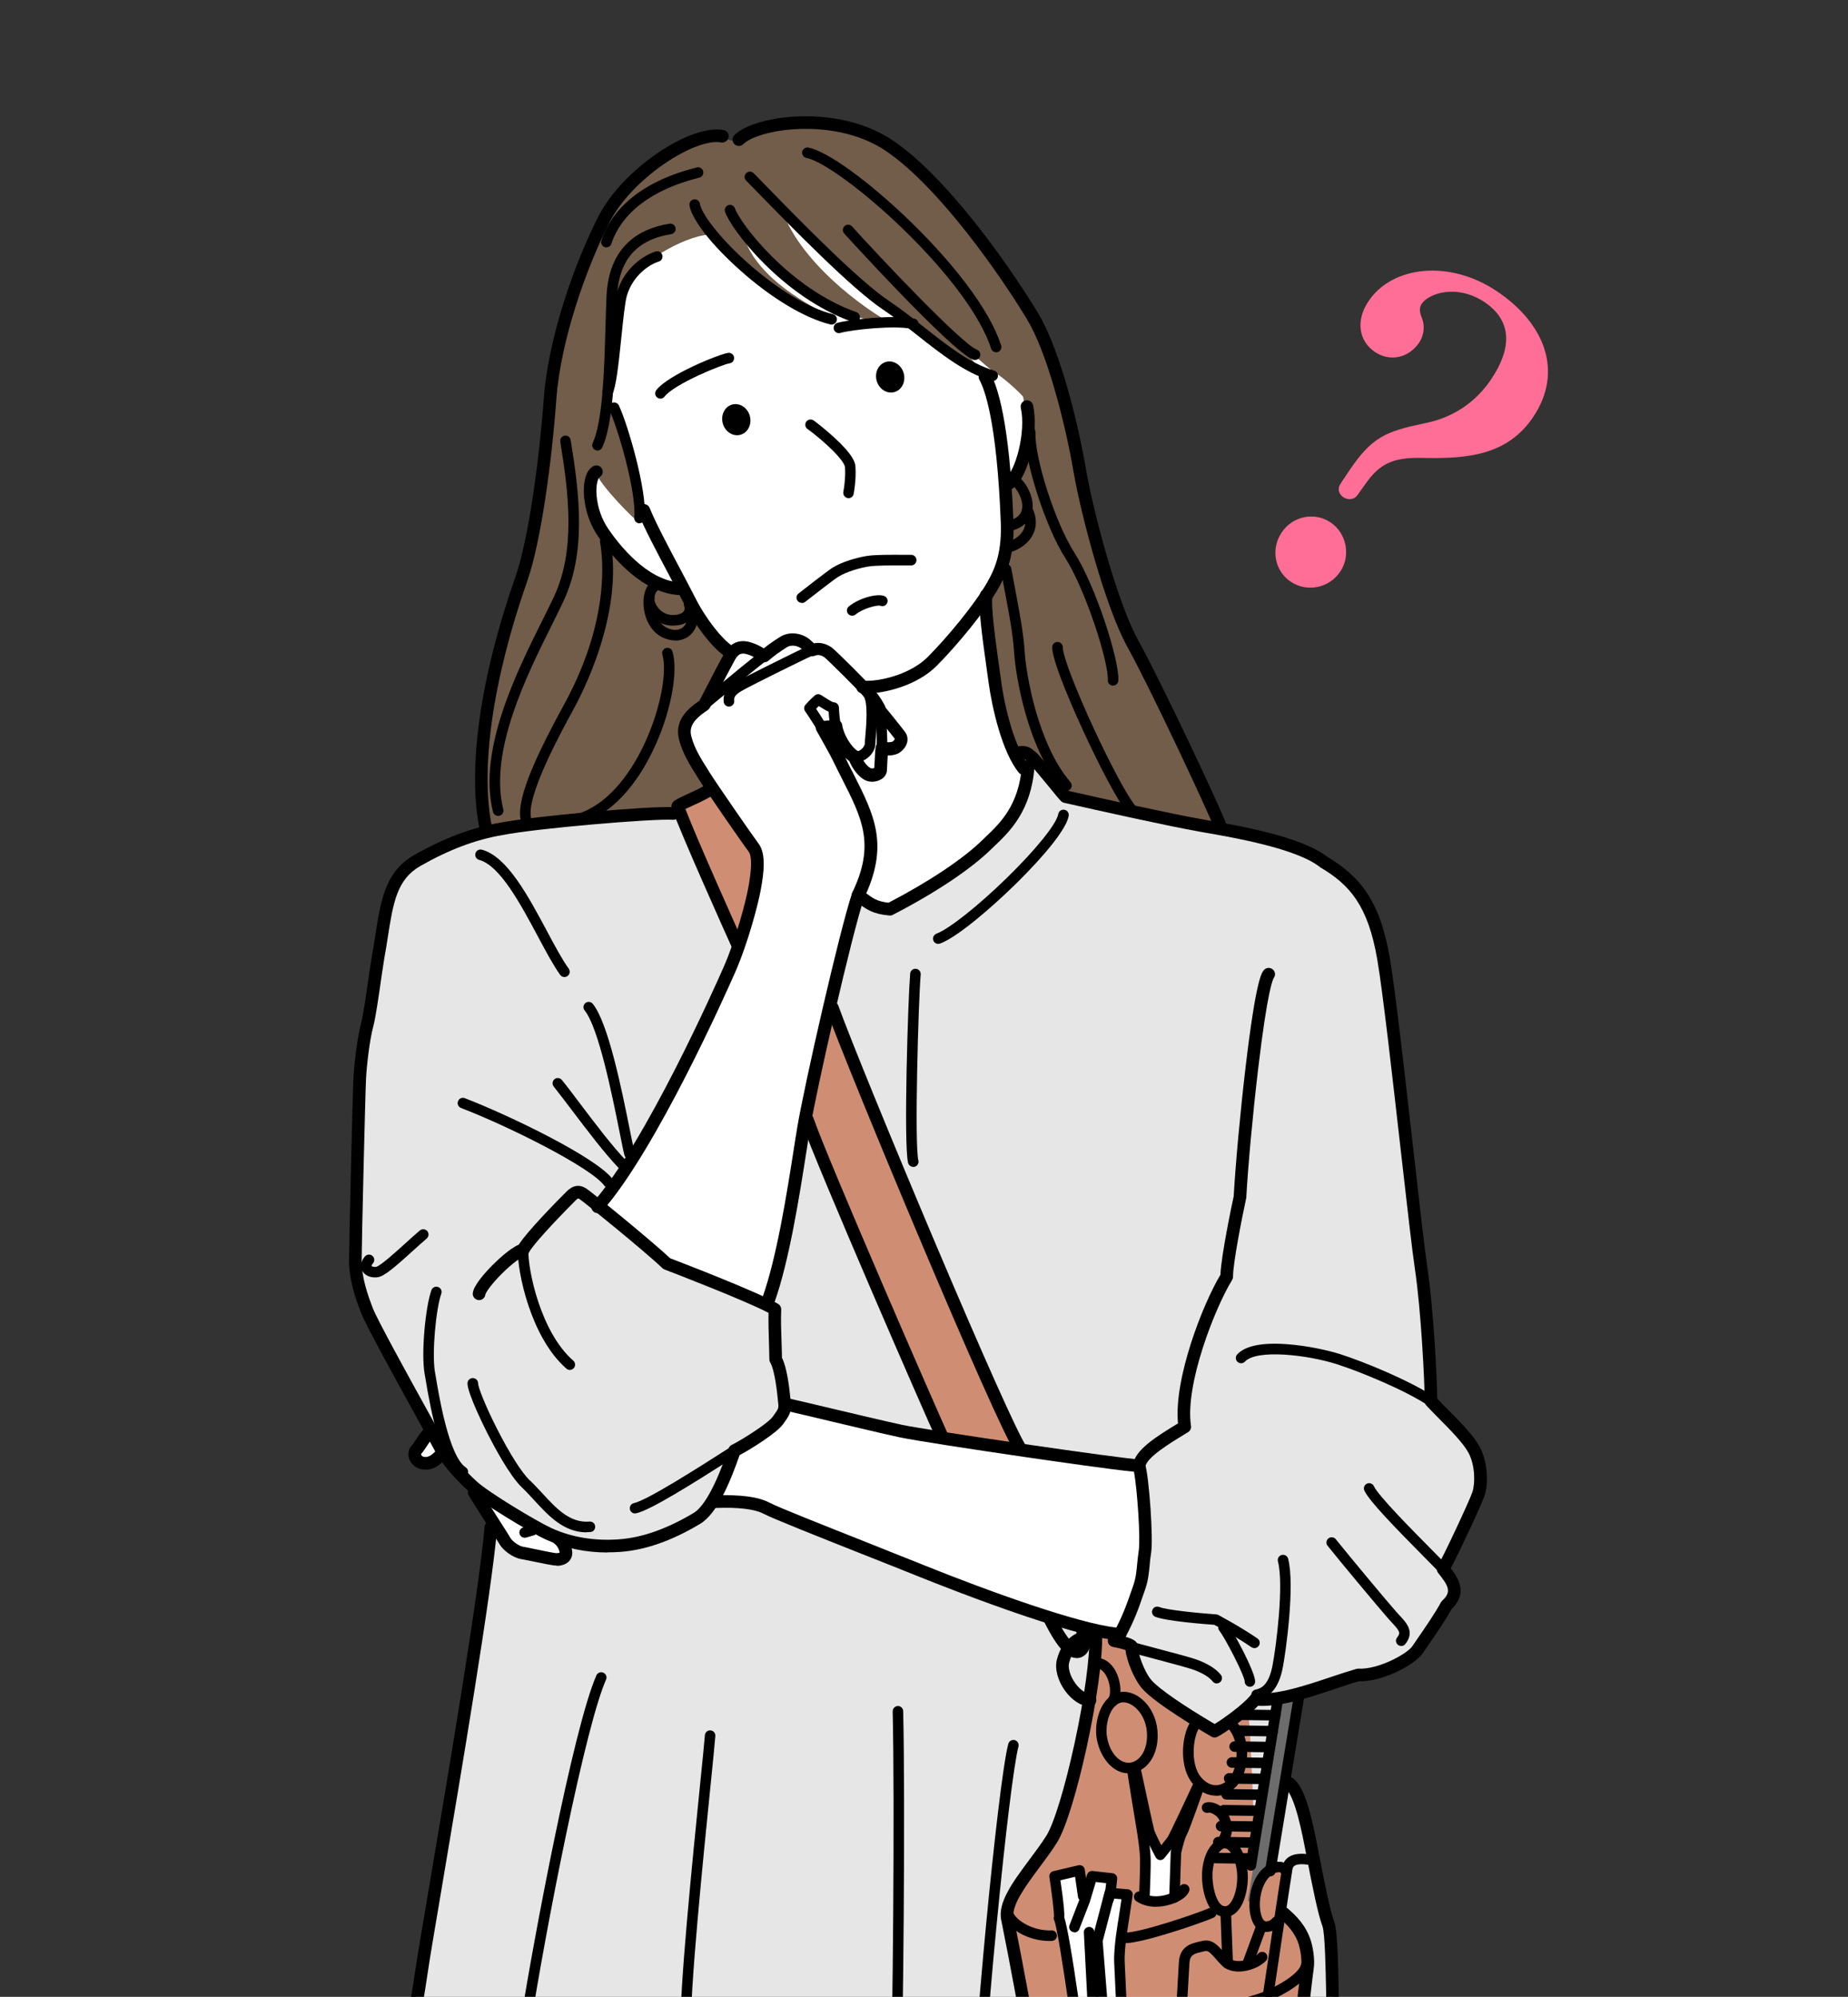 <svg viewBox="0 0 223 241" xmlns="http://www.w3.org/2000/svg" xmlns:xlink="http://www.w3.org/1999/xlink"><rect x="0" y="0" width="223" height="241" fill="#333333" stroke="none"/><clipPath id="a"><path d="m0 0h223v241h-223z"/></clipPath><g clip-path="url(#a)"><path d="m83.38 98.19c-5.68-.18-18.65 1.24-21.49 1.6s-9.41 2.31-11.37 3.73c-1.95 1.42-3.2 3.02-3.73 5.86s-1.24 7.64-1.95 11.19-1.42 8.17-1.42 9.95-.53 19.54-.71 21.49 2.13 7.64 3.2 9.59 6.28 12.14 7.58 13.8 3.52 4.14 3.52 4.14l2.75 1.95s-.71 4.44-1.42 9.77-8.17 49.74-8.7 53.47-1.24 9.77-1.6 11.55-.71 2.13 0 4.26 1.42 4.97 1.78 5.68 1.78 2.66 3.2 3.55 2.13.89 4.62 2.31 4.44 1.78 7.28 2.49 7.64 1.42 9.24 1.6 7.28 1.78 9.24 2.49l43.87.36s14.57-6.57 15.28-6.75 15.72-4.62 15.72-4.62 2.31-1.42 3.77-2.62c1.47-1.2 3.73-4.8 4.13-7.59 0 0-4.53-11.72-5.2-12.92-.4-8.39-.4-11.59-.8-12.52s-1.87-7.59-1.87-9.33-1.2-6.13-3.2-7.86l1.73-10.52 6.79-2.13c2.53-.27 5.73-1.07 7.06-2.66 1.33-1.6 4-6.26 4-6.26s1.87-.93-.13-3.73l3.6-8.13s2.53-3.73-.27-6.66-5.2-5.86-5.2-5.86c0-4-.53-8.53-.93-12.66s-3.6-32.37-4.26-37.3c-.67-4.93-2.13-9.59-3.6-11.46s-5.99-5.2-11.59-6.39c-5.6-1.2-23.85-5.2-23.85-5.2s-3.06-3.2-3.46-3.46c-.4-.27 0-2.4-2.93-1.87s-30.11 4.26-30.37 4.66-8.3 3.02-8.3 3.02z" fill="#e6e6e6"/><path d="m155.68 256.36s2.58-19.01 2.58-19.98-2.49-4.62-3.73-6.04l.8-4s-1.6-1.15-1.87-1.24-2.04-1.33-2.04-1.33-.44-15.99-.89-17.67c-1.69 1.87-4 3.11-4 3.11s-7.11-4.8-7.9-5.86c-.8-1.07-1.51-2.66-1.51-3.02s-.89-1.87-.89-1.87l-1.69-.44.18-.71-2.4-.53c-.71 6.57-2.22 15.01-2.84 17.5s-1.6 5.42-1.95 6.31c-.36.89-1.33 2.66-1.78 3.29-.44.62-2.4 2.75-3.2 4.09-.8 1.33-1.6 2.84-1.07 4.17s3.64 17.94 4.09 20.34c.44 2.4 3.64 24.42 3.91 26.47h24.51c.71-8.79.8-10.21.8-10.21 1.78-.44 2.84-.36 3.46-1.07l.36-9.95c-.18-.8-2.66-1.42-2.93-1.33z" fill="#cf8e74"/><path d="m87.11 94.99-5.33 2.13s10.66 25.22 12.08 29.49c1.42 4.26 18.47 43.87 20.07 47.43l9.41 1.24s-7.82-17.05-11.9-26.82c-4.09-9.77-21.85-52.04-21.85-52.04l-2.49-1.42z" fill="#cf8e74"/><path d="m98.61 104.09c2 2.4 6.66 5.2 8.66 5.86 6.53-3.86 11.46-7.19 13.32-9.59 1.87-2.4 3.33-4.66 3.33-7.06-1.6-2.8-2.4-4.4-2.93-6.66s-2.26-9.33-2.13-14.12c2-2.53 2.4-5.2 2.8-7.59.4-2.4-.21-6.29-.21-6.29 1.41-1.44 3-3.97 2.74-9.56-.27-5.6-10.39-17.98-13.85-20.65-3.46-2.66-15.32-9.46-20.78-8.13s-14.25 5.46-15.99 10.79c-1.73 5.33-6.13 22.11-5.33 26.51s2.53 10.92 4.53 13.19c2 2.26 10.12 13.99 13.06 16.52 2.93 2.53 12.12 15.85 12.79 16.79z" fill="#fff"/><path d="m118.86 72.52c.27 2.13 1.6 14.65 3.2 17.98.93-.13 2.13.27 2.8 1.33.67 1.07 3.33 4.4 3.33 4.4 8.66 2 16.92 3.33 19.05 3.73-5.06-11.99-8.39-17.85-9.99-21.18s-3.86-7.99-5.46-15.45-2.93-16.52-4.53-19.58-3.06-7.19-6.79-11.86c-3.73-4.66-9.33-12.12-11.86-13.59s-6.79-4-9.46-3.6c-2.66.4-7.99.13-10.39 2.4-1.47-.53-5.33-.93-8.39 1.47s-6.26 5.2-8.26 9.46-4.8 11.99-5.33 17.45-1.47 14.39-2 17.45-2.13 7.99-3.2 11.06c-1.07 3.06-5.06 18.92-3.06 26.38 10.12-1.73 20.38-2.4 23.58-2.4 0 0-.24-.68.22-.9 1.48-.71 3.37-1.63 3.37-1.63s-2.1-3.96-2.8-5.6c-.58-1.36-.22-2.78.43-3.43s1.54-1.54 1.54-1.54l3.37-5.98s-3.26-2.78-5.98-8.23c-3.02.06-7.16-2.61-8.82-5.15-1.66-2.55-2.96-6.45-1.54-8.47.59 1.6 4.86 5.92 5.15 5.92.24-3.85-1.78-11.96-3.55-15.04.41-4.91.59-12.14 2.13-14.09s6.69-5.27 9.89-5.51c1.54 1.84 9.35 8.94 14.39 9.71-1.6-.89-8.47-4.2-10.12-9.41 1.84 1.78 6.28 6.28 13.5 9.53 1.15.52 3.32.71 3.91.65-1.24-.59-9.71-5.92-12.61-12.85 3.14 3.37 13.44 11.96 14.8 13.03s7.22 5.62 9.24 6.1c-.83-1.07-1.89-2.43-2.72-3.26s-2.55-2.61-2.55-2.61c1.3.95 5.92 5.33 6.69 5.74s3.14 2.49 3.43 2.96c.3 1.84.59 4.56.3 5.86-.3 1.3-1.3 3.61-2.31 4.86.06 3.79.18 6.45-.24 8.17-.41 1.72-1.45 4.26-2.35 5.71z" fill="#725c4a"/><g fill="#fff"><path d="m72.01 145.44c2.31 2.13 7.02 5.82 8.22 6.88 2.8 1.07 10.52 4.66 12.26 5.33 2.66-9.19 4.93-26.11 5.73-28.64s4.8-18.65 5.46-20.78c1.73-3.73 2-7.86.67-10.52s-5.06-9.81-5.06-9.81l1.42-.18c.09.98 1.51 3.46 2.13 3.46.62 1.15 1.15 1.78 2.04 2.22s1.24.09 1.33-.71.09-2.22.09-2.22c1.51 0 3.2-.71 2.49-1.51s-2.58-3.37-2.58-3.37c-.18-.53-.53-1.33-1.42-1.87 0 0-4.26-4.26-4.62-4.8-.36-.53-1.24-.98-2.22-.44-2.13-1.24-2.31-1.42-3.82-.71s-2.04 1.51-2.04 1.51-.8-.62-1.33-.8-1.95-.89-2.84.71-2.49 5.51-2.49 5.51-.44.36-1.42 1.15c-.98.8-2.04 1.87-1.11 4s6.53 10.39 7.42 11.63 1.15 1.69 1.07 2.66c-.09.98-2.13 9.41-2.75 11.01s-8.08 19.09-16.61 30.29z"/><path d="m137.65 176.83s-20.92-2.8-26.11-3.6c-5.2-.8-16.92-4.13-16.92-4.13.13 1.6-.4 2.4-1.33 2.93s-4.8 3.2-4.8 3.2-1.47 5.06-2.26 5.99c1.87-.13 4.26-.13 6.93 1.07 2.66 1.2 32.37 13.46 42.1 14.92 2.13-4.66 2.8-7.73 2.93-10.39s-.27-7.86-.53-9.99z"/><path d="m57.01 179.54s2.66 4.62 3.46 5.77 1.6 1.95 2.58 2.22 3.82.98 4.62.89.71-1.51-.36-2.58c-1.87-1.33-9.41-4.88-10.3-6.31z"/><path d="m51.82 172.2c.3.65 1.36 2.84 1.66 3.2-.53.59-1.01 1.01-1.72 1.07s-2.31-.24-1.48-1.6 1.3-2.07 1.54-2.66z"/><path d="m134.81 235.58.98-6.93-2.13-.18.27-1.78-2.4-.27-.89 2.93-.62-3.64-3.02.71.62 5.68s2.22 14.39 2.58 16.61.71 4.88.71 4.88l.53 2.75s.39-2.61.71-2.93c.09-.09-.09-18.74-.09-18.74l1.87 21.32s1.15-1.51 1.33-2.13-.09-4.26-.09-4.26l.27-1.42-.62-12.61z"/><path d="m144.57 216.13-2.53 6.88-.44 5.91s-2.22.98-3.37.18c0 0 0-5.15.04-5.51s-1.64-10.08-1.64-10.08l.44-.04 1.69 8.08 1.38 2.13s1.42-1.73 1.47-1.87 2.8-6.57 2.8-6.57l.18.89z"/></g><path d="m153.46 225.1 3.37-20.83-2.26.67-4 24.51h.8c.8-2 .31-2.98 2.09-4.35z" fill="#6d6c6c"/><path d="m96.75 72.76c-.19 0-.37-.08-.5-.24-.22-.28-.17-.68.11-.89.35-.28 3.45-2.7 4.1-3.11 1.2-.74 2.92-1.22 4.14-1.42.95-.16 2.93-.15 4.53-.14h.82c.35 0 .64.28.64.64s-.28.64-.64.64c-.25 0-.53 0-.82 0-1.46 0-3.47-.01-4.31.13-1.05.17-2.64.61-3.68 1.25-.5.31-3.04 2.29-3.98 3.02-.12.09-.25.14-.39.14z"/><path d="m102.83 74.31c-.18 0-.37-.08-.49-.23-.22-.27-.18-.67.09-.89 1.33-1.08 3.56-1.61 4.33-1.23.31.16.44.54.28.85-.15.31-.52.44-.83.29-.35-.09-2.03.3-2.97 1.07-.12.1-.26.14-.4.14z"/><path d="m79.7 48.11c-.14 0-.27-.04-.39-.13-.28-.21-.33-.61-.12-.89 1.45-1.88 7.63-4.36 8.67-4.5.35-.05.67.19.72.54s-.19.67-.54.72c-.88.13-6.66 2.48-7.85 4.02-.13.16-.31.25-.5.25z"/><path d="m101.23 40.21c-.28 0-.54-.19-.61-.47-.09-.34.11-.69.45-.78 1.51-.41 6.85-1.01 9.27-.5.34.07.56.41.49.75s-.41.56-.75.49c-2.21-.47-7.29.1-8.67.48-.06.02-.11.02-.17.02z"/><path d="m109.06 45.08c.26 1.01-.26 2.02-1.17 2.25-.9.23-1.85-.4-2.11-1.41s.26-2.02 1.17-2.25c.9-.23 1.85.4 2.11 1.41z"/><path d="m90.49 50.23c.26 1.01-.26 2.02-1.17 2.25-.9.23-1.85-.4-2.11-1.41s.26-2.02 1.17-2.25c.9-.23 1.85.4 2.11 1.41z"/><path d="m92.71 157.65c-.09 0-.17-.01-.26-.04-.4-.14-.6-.58-.46-.97 1.75-4.89 2.97-12.69 3.78-17.85.17-1.07.31-2 .45-2.8.83-4.99 5.12-23.82 6.6-28.18 0-.03.02-.06.03-.09 2.78-5.78 1.19-8.92-1.22-13.68-.37-.72-.74-1.47-1.13-2.27-.3-.63-1.54-2.83-1.97-3.59-.13-.22-.13-.5-.02-.73.12-.23.34-.38.6-.41l1.69-.18c.41-.04.78.25.83.65.15 1.11 1.1 2.68 1.88 3.13.21.12.35.32.38.55.07.28.6 1.23 1.16 1.52.11.06.33.03.45-.02.01-.18.02-.44.04-.71.03-.7.07-1.49.14-1.87.04-.21.16-.4.34-.52s.41-.15.62-.09c.33.09.78.13 1.07 0 .09-.05.25-.23.27-.32 0 0 0-.01-.01-.02-.14-.18-.34-.43-.56-.71-.58-.73-1.36-1.73-1.77-2.2-.08-.09-.13-.2-.16-.31-.05-.19-.45-.93-1.05-1.65-.63-.77-4.56-4.67-4.96-4.97-.27-.19-.68-.37-1.13-.18-.29.12-.62.06-.83-.16-.04-.04-.1-.09-.19-.16-.13-.11-.3-.26-.55-.48-.36-.33-1.19-.63-1.84-.21-.95.61-1.57 1.06-2.2 1.61-.25.22-.61.25-.89.08-.05-.03-.12-.07-.2-.13-.26-.17-.66-.43-1.15-.61-.88-.33-1.32-.32-1.82.58-.63 1.15-1.39 2.62-2.26 4.31-.24.46-.49.94-.75 1.44-.06.11-.15.21-.25.28-1.74 1.16-2.28 2.02-1.99 3.18.35 1.41 1.21 2.77 1.9 3.86.11.18.22.35.32.52.69 1.12 5.09 7.49 5.91 8.59.91 1.21.63 3.54.23 5.66-.29 1.56-1.47 6.2-3.07 9.85-.95 2.17-9.49 21.39-16.02 28.8-.28.32-.76.35-1.08.07s-.35-.76-.07-1.08c6.38-7.23 14.83-26.25 15.77-28.4 1.55-3.52 2.69-8.01 2.97-9.51.45-2.41.47-3.91.05-4.46-.84-1.11-5.29-7.56-5.99-8.7-.1-.16-.2-.33-.31-.5-.71-1.12-1.67-2.65-2.09-4.3-.56-2.24.9-3.64 2.46-4.7.23-.44.45-.86.66-1.27.88-1.71 1.64-3.18 2.28-4.34 1.21-2.21 3.01-1.54 3.69-1.28.46.17.85.39 1.14.57.55-.45 1.14-.86 1.94-1.37 1.26-.8 2.85-.4 3.69.38.18.16.31.28.42.38.71-.14 1.45.03 2.12.49.55.39 4.66 4.52 5.26 5.25.5.61 1.07 1.47 1.29 2.06.44.52 1.15 1.41 1.72 2.13.22.28.41.52.55.7.31.39.42.85.31 1.32-.16.69-.76 1.19-1.12 1.36-.42.19-.85.24-1.23.23-.02.31-.04.65-.05.95-.02.39-.04.72-.05.91-.04.43-.31.81-.75 1.05-.49.27-1.28.39-1.92.05-.87-.46-1.58-1.56-1.85-2.27-.17-.12-.33-.26-.49-.41.33.69.66 1.34.99 1.97 2.51 4.97 4.33 8.56 1.26 14.98-1.48 4.4-5.71 22.97-6.53 27.9-.13.8-.28 1.72-.44 2.79-.82 5.22-2.05 13.1-3.85 18.13-.11.31-.4.51-.72.51zm11.19-66.45s0 0 0 0z"/><path d="m73.31 187.37c-2.65 0-5.13-.52-7.39-1.54-2-.91-7.92-4.49-9.44-5.91-1.44-1.35-3.06-3-4.15-5.09-.31-.6-1.14-2.1-2.18-3.99-2.52-4.58-5.98-10.86-6.56-12.34-.69-1.75-1.47-4.06-1.47-6.32 0-2.01.44-20.36.53-22.07.08-1.55.43-4.71.91-6.55.28-1.07.64-3.6.93-5.63.15-1.08.29-2.01.39-2.56.15-.85.28-1.66.4-2.44.68-4.32 1.21-7.74 4.68-9.72 3.58-2.05 6.97-3.32 10.36-3.91 3.79-.77 18.28-2.07 20.98-1.88.42.03.74.39.71.81s-.39.74-.81.71c-2.32-.17-16.66 1.05-20.58 1.85h-.02c-3.22.55-6.45 1.77-9.88 3.73-2.83 1.62-3.27 4.41-3.93 8.63-.12.79-.25 1.61-.41 2.47-.09.52-.22 1.45-.38 2.51-.3 2.07-.66 4.65-.97 5.81-.44 1.66-.78 4.69-.86 6.24-.09 1.7-.53 19.99-.53 21.99s.73 4.13 1.37 5.76c.54 1.39 4.11 7.87 6.48 12.16 1.05 1.9 1.87 3.4 2.19 4.02.98 1.88 2.42 3.36 3.84 4.68 1.37 1.28 7.2 4.8 9.03 5.64 2.44 1.11 5.19 1.57 8.16 1.35 2.78-.2 5.8-1.27 8.99-3.18 1.88-1.13 3.56-5.94 4.12-7.53l.09-.25c.07-.19.2-.34.38-.43 1.32-.66 4.39-2.61 4.96-3.41.69-.95.72-1.01.66-1.61l-.02-.18c-.09-.92-.36-3.73-.95-4.76-.07-.12-.1-.25-.1-.38 0-.38-.02-1-.04-1.71-.04-1.25-.09-2.76-.06-3.89-2.72-1.44-11.27-4.75-12.54-5.23-.1-.04-.19-.09-.26-.16-2.05-1.97-9.43-7.96-10-8.34-.18-.11-.2-.12-.48.16-2.44 2.44-5.23 5.44-5.62 6.27-.09.2-.27.35-.48.41-.43.13-1.49.86-2.8 2.16-1.25 1.25-1.93 2.24-1.99 2.51-.04.41-.41.72-.82.68-.42-.04-.73-.4-.7-.82.08-.95 1.51-2.52 2.35-3.37.48-.48 2.02-1.99 3.21-2.51.98-1.57 4.61-5.26 5.76-6.41.76-.76 1.55-.88 2.36-.37.65.41 7.91 6.33 10.14 8.43 1.29.49 10.71 4.12 13.03 5.51.24.15.38.41.37.69-.06 1.08 0 2.83.05 4.24.02.62.04 1.17.04 1.57.6 1.21.87 3.39 1.05 5.18l.02.18c.12 1.2-.21 1.65-.94 2.66-.77 1.06-3.83 2.98-5.24 3.73-1.13 3.21-2.68 7.04-4.76 8.29-3.39 2.04-6.64 3.18-9.66 3.39-.51.04-1.01.05-1.51.05zm-14.75-31.13s0 0 0 0z"/><path d="m135.16 197.98s-.03 0-.04 0c-2.18-.12-6.08-1.13-11.59-2.99-5.41-1.83-10.63-3.9-12.63-4.7-1.96-.79-4.37-1.75-6.71-2.67-5.62-2.23-10.93-4.34-12.02-4.91-1.1-.58-3.06-.82-5.83-.71-.42.02-.78-.31-.79-.73-.02-.42.31-.78.73-.79 3.08-.12 5.24.17 6.6.89 1.01.54 6.53 2.72 11.87 4.84 2.34.93 4.75 1.89 6.71 2.68 8.02 3.23 18.73 7.06 23.25 7.54.88-1.71 1.36-3.11 1.79-4.35.08-.24.16-.47.24-.69.32-.91.4-1.69.48-2.6.05-.5.1-1.02.19-1.62.24-1.49-.19-7.49-.57-9.55-2.35-.21-9.71-1.27-13.08-1.76-6.32-.92-13.49-2.02-15.24-2.4-1.96-.42-5.46-1.26-8.55-1.99-2.07-.49-4.02-.96-5.14-1.21-.41-.09-.67-.5-.58-.91s.5-.67.91-.58c1.12.25 3.08.72 5.15 1.21 3.08.73 6.57 1.56 8.52 1.98 3.21.69 27 4.16 28.54 4.16h.02c.35-.02.67.2.78.53.5 1.59 1.01 9.02.74 10.74-.09.55-.14 1.05-.18 1.53-.09.96-.18 1.87-.56 2.96-.08.22-.16.45-.24.68-.48 1.41-1.03 3-2.12 5.02-.13.25-.39.4-.67.4z"/><path d="m51.31 177.37c-.91 0-1.53-.5-1.81-1.02-.35-.63-.28-1.39.17-1.88.18-.2.34-.45.53-.73.29-.45.62-.95 1.16-1.49.3-.3.78-.3 1.08 0s.3.78 0 1.08c-.43.43-.7.84-.96 1.24-.21.32-.41.63-.67.92 0 .01 0 .09.07.18.12.15.36.21.65.16.44-.08.88-.53 1.14-.8l.11-.11c.3-.3.78-.3 1.08 0s.3.78 0 1.08c-.03.03-.06.06-.1.1-.37.38-1.05 1.08-1.97 1.24-.17.03-.32.04-.47.04z"/><path d="m67.16 188.95c-.42 0-1.4-.2-2.84-.5-.59-.12-1.16-.24-1.42-.28-1.01-.16-2.22-1.08-2.62-1.8-.12-.21-.8-1.27-1.45-2.29-.92-1.44-1.97-3.07-2.28-3.62-.21-.37-.08-.83.29-1.04s.83-.08 1.04.29c.29.51 1.37 2.2 2.23 3.55.84 1.31 1.36 2.13 1.5 2.38.18.33.99.96 1.52 1.04.3.05.86.16 1.5.3.84.17 2.23.47 2.53.47.18 0 .31-.03.37-.06-.04-.39-.31-.86-.65-1.11s-.41-.73-.15-1.07c.25-.34.73-.41 1.07-.15.68.51 1.17 1.38 1.25 2.2.04.44-.09.84-.37 1.15-.34.37-.88.57-1.52.57z"/><path d="m63.31 185.59c-.28 0-.53-.18-.61-.46-.1-.34.1-.69.44-.79l.93-.27c.34-.1.69.1.79.44s-.1.69-.44.79l-.93.27c-.06.02-.12.02-.17.02z"/><path d="m87.96 85.28c-.32 0-.59-.24-.63-.56-.18-1.46 1.06-2.16 1.66-2.5l.07-.04c.91-.52 6.98-3.55 8.73-4.34.32-.14.7 0 .84.32s0 .7-.32.84c-1.8.81-7.84 3.83-8.62 4.28l-.07.04c-.73.41-1.09.72-1.02 1.24.04.35-.2.67-.55.71-.03 0-.05 0-.08 0z"/><path d="m85.16 85.5c-.18 0-.37-.08-.49-.23-.22-.27-.18-.67.09-.89.29-.24.82-.68 1.44-1.19 1.93-1.6 4.84-4.02 5.67-4.57.29-.19.69-.12.88.18.19.29.12.69-.18.88-.77.52-3.77 3.01-5.56 4.5-.64.53-1.15.95-1.45 1.2-.12.1-.26.14-.4.14z"/><path d="m99.19 88.43c-.21 0-.41-.1-.53-.28-.13-.2-.31-.48-.5-.78-.34-.53-.72-1.13-1-1.52-.17-.24-.16-.56.03-.78.56-.65 1.12-1.12 1.14-1.14.2-.17.49-.2.72-.06.16.09.33.2.51.32.3.19.85.55 1.04.57.33 0 .61.27.63.6.04.8.14 1.8.22 2.02.13.33-.03.7-.36.82-.33.13-.69-.03-.82-.35-.15-.38-.24-1.33-.28-1.96-.32-.13-.68-.36-1.11-.63-.02-.02-.05-.03-.07-.05-.1.09-.21.2-.33.33.24.35.5.77.74 1.15.19.29.36.57.49.76.19.29.12.69-.18.88-.11.07-.23.11-.35.11z"/><path d="m103.37 91.97c-.13 0-.26-.01-.38-.05-.34-.08-.55-.43-.47-.77s.43-.55.77-.47c.13.03.37-.02.62-.22.27-.21.45-.51.45-.75 0-.21.03-.54.07-.98.1-1.11.35-4.07-.26-4.75-.23-.26-.21-.66.05-.9.26-.23.66-.21.9.05.9 1.01.78 3.37.58 5.71-.03.38-.06.71-.06.87 0 .63-.35 1.29-.93 1.75-.42.33-.88.5-1.32.5z"/><path d="m106.43 90.87s-.01 0-.02 0c-.35 0-.63-.3-.62-.65.03-1.25-.04-2.2-.09-2.89-.03-.36-.05-.64-.05-.87 0-.35.28-.64.64-.64s.64.28.64.64c0 .18.02.45.04.78.05.72.12 1.7.09 3.01 0 .35-.29.62-.63.62z"/><path d="m104.56 83.69c-.19 0-.38 0-.54-.02-.42-.03-.73-.4-.7-.82s.4-.73.82-.7c1.91.16 5.69-.74 7.79-2.84 2.34-2.34 5.68-6.36 7.2-9.03 1.08-1.88 1.77-3.85 1.63-7.32-.47-12.11-1.95-16-2.57-17.11-.2-.37-.07-.83.3-1.04.37-.2.83-.07 1.04.3.83 1.5 2.3 5.8 2.76 17.79.13 3.28-.4 5.64-1.83 8.13-1.59 2.78-5.04 6.94-7.45 9.35-2.34 2.34-6.2 3.31-8.45 3.31z"/><path d="m123.53 93.53c-.22 0-.44-.09-.59-.28-2.04-2.48-3.24-7.94-3.63-10.77-.06-.46-.14-1-.22-1.58-.59-4.15-1.06-7.71-.84-9.16.06-.42.45-.7.87-.64s.7.45.64.87c-.21 1.35.43 5.78.84 8.71.08.59.16 1.13.22 1.59.47 3.47 1.71 8.08 3.3 10.01.27.33.22.81-.1 1.07-.14.12-.31.17-.48.17z"/><path d="m87.82 79.28c-.15 0-.3-.04-.44-.14-1.52-1.06-3.58-3.76-4.91-6.41-.43-.86-1.05-2.04-1.71-3.28-1.42-2.69-3.04-5.73-3.77-7.57-.16-.39.03-.83.42-.99s.83.03.99.42c.7 1.76 2.3 4.77 3.71 7.42.66 1.25 1.29 2.44 1.73 3.31 1.38 2.75 3.3 5.06 4.42 5.84.34.24.43.72.19 1.06-.15.21-.38.33-.63.33z"/><path d="m81.96 71.82s-.04 0-.05 0c-4.48-.31-8.05-4.6-9.77-7.13-1.58-2.32-1.96-5.26-1.52-6.96.19-.75.53-1.24 1.01-1.48.38-.19.83-.04 1.02.34.19.37.04.83-.33 1.02-.13.11-.44.81-.33 2.18.11 1.42.62 2.89 1.41 4.04 1.26 1.85 4.63 6.19 8.61 6.46.42.03.74.39.71.81-.03.4-.36.71-.76.71z"/><path d="m121.66 59.16c-.26 0-.51-.13-.65-.36-.22-.36-.11-.83.25-1.05 1.28-.79 2.57-5.67 1.92-8.51-.09-.41.16-.82.57-.91s.82.16.91.57c.34 1.5.25 3.64-.23 5.71-.31 1.3-1.02 3.61-2.37 4.44-.12.08-.26.11-.4.11z"/><path d="m147.24 100.46c-.32 0-.62-.2-.72-.52-.47-1.41-7.73-16.93-10.47-21.85-2.72-4.9-5.67-16.29-6.48-21.02-1.1-6.4-3.27-14.61-5.63-18.52-3.31-5.48-10.61-15.92-16.96-20.28-3.62-2.49-7.99-2.77-10.27-2.71-3.48.08-6.16.98-7.01 1.83-.3.3-.78.3-1.08 0s-.3-.78 0-1.08c1.27-1.27 4.51-2.19 8.05-2.27 2.47-.06 7.2.25 11.17 2.98 2.91 2 6.23 5.34 9.86 9.91 3.78 4.77 6.54 9.17 7.55 10.84 2.17 3.58 4.45 11.06 5.83 19.05.8 4.64 3.67 15.79 6.31 20.54 2.63 4.73 10 20.35 10.58 22.11.13.4-.08.83-.48.96-.08.03-.16.04-.24.04z"/><path d="m58.65 100.86c-.35 0-.67-.25-.74-.6-1.55-7.28.01-18.45 4.29-30.65 1.61-4.59 2.9-14.37 3.42-21.52.53-7.33 3.7-16.33 6.61-22.01 1.36-2.66 3.94-5.42 7.07-7.57 3.09-2.12 6.08-3.17 8-2.82.41.08.69.47.61.89-.08.41-.47.69-.89.61-1.51-.28-4.14.71-6.86 2.58-2.89 1.98-5.35 4.6-6.58 7.01-2.84 5.54-5.93 14.31-6.45 21.42-.54 7.48-1.84 17.16-3.5 21.91-4.19 11.94-5.73 22.81-4.24 29.83.09.41-.17.82-.59.9-.05.01-.11.02-.16.02z"/><path d="m100.35 39.18c-.05 0-.1 0-.15-.02-3.16-.79-7.17-3.2-10.98-6.62-4.17-3.74-5.85-6.52-6.02-7.76-.05-.35.2-.67.54-.72.35-.05.67.2.72.54.15 1.08 2.16 3.9 5.61 6.99 3.66 3.28 7.47 5.59 10.44 6.33.34.09.55.43.46.77-.07.29-.33.48-.62.48z"/><path d="m103.14 38.92c-.07 0-.14-.01-.21-.04-8.59-3.05-14.75-11.25-15.44-13.32-.11-.33.07-.69.4-.8s.69.07.8.4c.57 1.7 6.46 9.61 14.66 12.52.33.12.5.48.39.81-.09.26-.34.42-.6.42z"/><path d="m119.8 45.98c-.06 0-.12 0-.18-.03-3.15-.93-6.07-3.23-8.89-5.46-1.37-1.08-2.78-2.2-4.21-3.15-3.73-2.49-10.89-9.82-14.74-13.76-.74-.76-1.33-1.36-1.74-1.78-.25-.25-.25-.65 0-.9s.65-.25.9 0c.42.42 1.01 1.02 1.75 1.79 3.81 3.91 10.91 11.17 14.53 13.59 1.47.98 2.9 2.11 4.29 3.21 2.85 2.25 5.54 4.38 8.46 5.24.34.1.53.45.43.79-.08.28-.33.46-.61.46z"/><path d="m120.2 42.51c-.27 0-.52-.17-.6-.44-1.24-3.84-5.15-9.13-10.71-14.51-4.63-4.48-9.61-8.13-11.58-8.5-.34-.06-.57-.4-.51-.74s.4-.57.74-.51c2.26.42 7.29 4.06 12.23 8.84 2.58 2.5 4.92 5.1 6.76 7.53 2.14 2.82 3.58 5.35 4.28 7.51.11.33-.08.69-.41.8-.07.02-.13.03-.2.03z"/><path d="m117.66 43.45c-.07 0-.15-.01-.22-.04-2.62-.98-15.44-15.08-15.57-15.23-.23-.26-.21-.66.05-.9.26-.23.66-.21.9.05 3 3.35 13.22 14.19 15.07 14.88.33.12.49.49.37.82-.1.26-.34.41-.59.41z"/><path d="m134.32 82.75s-.02 0-.04 0c-.35-.02-.62-.32-.6-.67.06-1.05-.58-3.72-1.62-6.79-1.11-3.28-2.41-6.22-3.48-7.89-2.43-3.78-5.04-11.92-4.9-15.29.01-.35.31-.62.66-.61s.62.31.61.66c-.13 3.12 2.42 11 4.7 14.55 2.5 3.89 5.44 12.92 5.3 15.43-.02.34-.3.6-.63.6z"/><path d="m72.1 54.37c-.09 0-.18-.02-.27-.06-.32-.15-.46-.52-.31-.84 1.22-2.63 1.4-8.87 1.54-13.89.04-1.38.08-2.68.13-3.86.13-2.77 1-4.94 2.58-6.44 1.24-1.18 2.93-1.95 5.02-2.28.35-.06.67.18.73.53s-.18.67-.53.73c-4.19.67-6.32 3.13-6.53 7.53-.05 1.17-.09 2.47-.13 3.84-.16 5.4-.33 11.51-1.66 14.38-.11.23-.34.37-.58.37z"/><path d="m89.07 114.94c-.29 0-.57-.17-.69-.45-.78-1.72-6.2-13.81-7.31-16.94-.11-.31 0-.66.26-.86.38-.29 1.01-.57 1.74-.9.81-.37 1.73-.79 2.36-1.24.34-.24.82-.17 1.06.18.24.34.17.82-.18 1.06-.75.53-1.74.99-2.62 1.39-.34.16-.69.32-.98.46 1.44 3.76 6.34 14.69 7.04 16.23.17.38 0 .84-.38 1.01-.1.05-.21.07-.32.07z"/><path d="m113.58 173.91c-.29 0-.56-.16-.69-.44-1.08-2.3-14.37-32.8-16.19-38.09-.14-.4.07-.83.47-.97s.83.07.97.47c1.81 5.25 15.06 35.64 16.13 37.94.18.38.01.84-.37 1.01-.1.05-.21.07-.32.07z"/><path d="m123.17 175.68c-.24 0-.48-.12-.63-.33-2.45-3.58-20.01-45.69-22.82-53.46-.14-.4.06-.83.46-.98.4-.14.83.06.98.46 1.44 3.98 6.44 16.22 11.62 28.47 5.84 13.79 10.06 23.23 11.03 24.65.24.35.15.82-.2 1.06-.13.09-.28.13-.43.13z"/><path d="m107.36 110.49s-.05 0-.07 0c-1.98-.18-2.72-.73-3.84-1.56-.11-.09-.23-.17-.36-.27-.34-.25-.41-.73-.16-1.07s.73-.41 1.07-.16c.13.1.25.19.37.27.99.74 1.47 1.09 2.85 1.25 4.88-2.54 9.01-5.29 11.34-7.58.15-.14.3-.29.46-.44 1.66-1.59 3.94-3.77 4.29-8.48.03-.42.4-.73.82-.7s.74.4.7.82c-.39 5.3-3.02 7.81-4.75 9.47-.15.15-.3.29-.45.43-2.51 2.46-6.74 5.28-11.91 7.95-.11.06-.23.08-.35.08z"/><path d="m146.57 209.7c-.13 0-.27-.03-.38-.1-1.55-.9-6.73-3.99-8.31-5.74-1.02-1.13-1.95-3.48-2.06-4.71-.33-.12-.94-.28-1.51-.38-.27-.05-.5-.24-.59-.5s-.03-.55.15-.76l.71-.8c.28-.31.76-.34 1.08-.06.26.23.32.6.18.9 1.1.32 1.28.62 1.37.78.12.2.15.42.11.64.02.52.71 2.79 1.68 3.87.92 1.02 3.8 3.01 7.57 5.23 1.04-.63 3.44-2.35 4.33-3.46.16-.21.42-.31.68-.28 2.42.28 5.91-.89 8.99-1.92 1.1-.37 2.14-.71 3.1-.99.08-.02.16-.03.25-.03 2.4.12 5.89-1.78 6.52-2.73.19-.29.44-.64.72-1.05.85-1.24 2.02-2.93 2.71-4.21.04-.07.09-.14.15-.2 1.12-1.03.87-1.71-.47-3.35-.21-.26-.23-.63-.04-.91.5-.75 3.82-7.8 4.17-8.88.33-.99.35-3.19-.48-4.73-.63-1.16-2.09-2.65-3.51-4.08-.56-.57-1.09-1.1-1.57-1.62-.13-.14-.2-.33-.2-.52 0-2.07-.41-10.8-1.19-16.01-.33-2.22-.96-7.77-1.69-14.19-1.02-8.98-2.17-19.17-2.84-23.09-1.12-6.56-3.35-9.04-6.83-11.11-.03-.02-.06-.04-.09-.06-2.8-2.24-10.38-3.56-14.02-4.19l-.56-.1c-3.5-.61-12.19-2.54-16.29-3.47-.14-.03-.27-.1-.37-.2-.24-.24-.78-.89-1.63-1.94-.84-1.02-2.1-2.55-2.41-2.82l-.03-.02c-.2-.18-.37-.31-.44-.34-.1-.04-.43 0-.56.01-.42.04-.79-.26-.83-.68s.26-.79.68-.83c1.08-.11 1.39.04 2.14.69l.03.02c.38.33 1.28 1.41 2.59 3.01.55.66 1.11 1.35 1.39 1.67 4.18.95 12.58 2.81 15.99 3.4l.56.1c4.04.7 11.53 2 14.67 4.47 3.74 2.24 6.3 5.06 7.51 12.13.68 3.97 1.83 14.18 2.85 23.18.72 6.41 1.35 11.94 1.68 14.14.76 5.06 1.17 13.38 1.21 15.93.41.44.86.89 1.34 1.37 1.5 1.51 3.04 3.08 3.77 4.43.99 1.84 1.08 4.46.58 5.93-.36 1.08-3.07 6.87-4.07 8.74.96 1.22 2.07 3.03.09 4.94-.73 1.34-1.89 3.01-2.74 4.25-.28.4-.52.75-.71 1.03-.93 1.4-4.81 3.49-7.73 3.41-.9.26-1.88.59-2.92.94-3.07 1.03-6.54 2.18-9.24 2.02-1.34 1.45-4.16 3.38-4.91 3.75-.11.05-.22.08-.34.08zm-9.26-10.65s0 0 0 0zm-1.45-.48s-.02.06-.02.09c0-.03.01-.07.02-.09zm0 0s0 0 0 0z"/><path d="m137.47 177.64s-.07 0-.11 0c-.42-.06-.71-.45-.65-.86.26-1.82 2.88-3.43 5.44-4.99-.52-5.37 2.94-14.29 5.12-17.94.09-2.31 1.39-8.5 1.6-9.47.22-3.85.8-10.23 1.43-15.54 1.24-10.47 1.92-11.38 2.18-11.72.25-.34.73-.4 1.07-.15s.41.73.15 1.07c-.07.1-.74 1.3-1.89 11.06-.63 5.29-1.21 11.64-1.42 15.43 0 .04 0 .08-.02.12-.55 2.55-1.58 7.81-1.58 9.43 0 .14-.04.28-.11.4-2.08 3.38-5.72 12.66-4.96 17.6.05.3-.09.61-.36.77l-.35.21c-1.85 1.13-4.64 2.83-4.8 3.95-.05.38-.38.65-.75.65z"/><path d="m172.68 169.74c-.12 0-.24-.03-.35-.11-2.76-1.84-8.18-4.08-11.03-4.99-3.57-1.14-9.65-1.82-11.07-.31-.24.26-.64.27-.9.03s-.27-.64-.03-.9c.96-1.03 2.97-1.45 5.97-1.23 2.53.18 5.03.76 6.41 1.19 2.92.93 8.49 3.23 11.35 5.14.29.19.37.59.18.88-.12.18-.32.28-.53.28z"/><path d="m174.15 189.99c-.18 0-.35-.07-.48-.21-.27-.31-.98-1.02-1.88-1.93-3.43-3.47-6.57-6.69-7.15-7.95-.15-.32 0-.7.31-.84.32-.15.7 0 .84.31.54 1.17 4.68 5.35 6.9 7.59.91.92 1.63 1.65 1.92 1.98.23.26.21.66-.05.9-.12.11-.27.16-.42.16z"/><path d="m169.09 198.65c-.14 0-.27-.04-.39-.13-.28-.22-.33-.61-.11-.89.43-.55.36-.73-.62-1.79-.14-.15-.28-.3-.42-.46-1.07-1.21-5.74-6.81-7.35-8.82-.22-.27-.17-.67.1-.89s.67-.17.89.1c1.6 2 6.24 7.57 7.31 8.77.14.16.27.3.4.44.86.92 1.83 1.97.69 3.43-.13.16-.31.25-.5.25z"/><path d="m151.63 205.18c-.3 0-.56-.21-.62-.51-.07-.34.15-.68.5-.75.71-.14 1.58-.59 2.03-2.83.47-2.37 1.4-9.85.67-12.64-.09-.34.11-.69.45-.78s.69.11.78.45c.84 3.23-.28 11.32-.66 13.21-.45 2.26-1.44 3.51-3.03 3.83-.04 0-.08.01-.13.01z"/><path d="m146.84 203.18c-.19 0-.37-.08-.5-.24-.41-.52-1.19-1-2.26-1.4-.64-.24-2.83-.82-4.75-1.33-1.15-.3-2.23-.59-2.93-.79-.34-.1-.53-.45-.44-.79.1-.34.45-.53.79-.44.68.19 1.76.48 2.9.78 2.05.54 4.17 1.1 4.87 1.37 1.3.49 2.24 1.09 2.8 1.8.22.27.17.67-.1.89-.12.09-.26.14-.4.14z"/><path d="m151.37 198.91c-.12 0-.25-.04-.36-.11-1.82-1.25-3.97-2.42-4.48-2.7-1.02-.07-5.81-.44-7.12-.97-.33-.13-.48-.5-.35-.83s.5-.48.83-.35c.91.36 4.61.73 6.87.89.09 0 .17.03.25.07.1.06 2.59 1.37 4.73 2.84.29.2.36.59.16.88-.12.18-.32.28-.52.28z"/><path d="m150.84 203.58c-.35 0-.64-.28-.64-.64 0-.22-.36-1.22-1.3-3.06-.78-1.53-1.5-2.76-1.75-3.06-.22-.27-.19-.67.08-.89s.67-.19.89.08c.67.8 3.34 5.76 3.34 6.93 0 .35-.28.64-.64.64z"/><path d="m73.44 143.36c-.19 0-.39-.09-.51-.26-1.62-2.2-11.46-7.13-17.3-9.38-.33-.13-.49-.49-.36-.82s.49-.49.82-.36c5.18 1.99 15.89 7.12 17.87 9.81.21.28.15.68-.13.89-.11.08-.25.12-.38.12z"/><path d="m75.97 139.9c-.28 0-.54-.19-.62-.48-.15-.59-.35-1.61-.61-2.91-.88-4.37-2.51-12.49-4.19-14.56-.22-.27-.18-.67.09-.89s.67-.18.89.09c1.87 2.31 3.49 10.32 4.45 15.11.26 1.28.46 2.29.6 2.85.09.34-.12.69-.46.77-.05.01-.1.02-.15.02z"/><path d="m75.17 141.23c-.17 0-.34-.07-.46-.2-1.82-1.91-3.84-4.59-5.63-6.95-.84-1.11-1.63-2.15-2.26-2.94-.22-.27-.18-.67.09-.89s.67-.18.89.09c.65.8 1.45 1.86 2.29 2.98 1.77 2.34 3.77 4.99 5.54 6.84.24.25.23.66-.02.9-.12.12-.28.18-.44.18z"/><path d="m76.63 182.66c-.29 0-.56-.2-.62-.5-.07-.34.15-.68.49-.75 1.6-.34 7.94-4.39 10.99-6.34.29-.18.56-.35.79-.51.3-.19.69-.1.88.19.19.3.1.69-.19.88-.24.15-.5.32-.79.5-4.64 2.96-9.72 6.15-11.41 6.51-.04 0-.09.01-.13.01z"/><path d="m70.78 184.94c-2.76 0-4.64-2.05-6.31-3.87-.5-.54-.97-1.06-1.46-1.52-1.5-1.41-3.42-5.04-4.18-6.54-.25-.49-2.42-4.81-2.42-6.05 0-.35.28-.64.64-.64s.64.28.64.64c0 .41.79 2.54 2.28 5.47 1.52 2.99 2.98 5.3 3.92 6.19.52.49 1.03 1.05 1.53 1.58 1.71 1.86 3.33 3.63 5.72 3.44.35-.03.66.23.68.58.03.35-.23.66-.58.68-.15.01-.29.02-.44.02z"/><path d="m45.23 154.17c-.66 0-1.24-.29-1.51-.78-.14-.25-.38-.93.32-1.75.23-.27.63-.3.9-.07s.3.63.07.9c-.16.18-.18.3-.17.32.02.04.23.15.54.11.52-.1 2.45-1.86 3.61-2.91.61-.55 1.18-1.07 1.67-1.48.27-.23.67-.19.9.07.23.27.19.67-.07.9-.47.4-1.04.91-1.63 1.45-2.13 1.93-3.47 3.11-4.28 3.22-.11.02-.22.02-.32.02z"/><path d="m68.77 165.34c-.15 0-.3-.05-.42-.16-4.34-3.78-5.95-11.8-5.86-14.36.01-.35.3-.63.66-.61.35.01.62.31.61.66-.08 2.31 1.46 9.91 5.42 13.35.26.23.29.63.06.9-.13.14-.3.22-.48.22z"/><path d="m55.85 178.27c-.12 0-.24-.03-.35-.11-2.22-1.48-3.41-7.2-4.2-12.01l-.07-.4c-.42-2.54.12-8.07.83-10.04.12-.33.48-.5.81-.38s.5.48.38.81c-.63 1.76-1.15 7.12-.77 9.41l.07.4c.4 2.42 1.61 9.8 3.66 11.16.29.19.37.59.18.88-.12.18-.32.28-.53.28z"/><path d="m78.23 277.82c-.07 0-.15-.01-.22-.03-2.09-.64-4.8-.99-7.41-1.33-2.46-.32-4.78-.63-6.61-1.15-3.85-1.1-6.73-2.37-11.01-4.87-3.64-2.12-4.31-4.82-5.03-7.68-.19-.76-.39-1.54-.64-2.34-.01-.03-.02-.07-.02-.1-.4-2.25.7-9.37 2.07-17.77.32-1.97.6-3.68.77-4.85.2-1.38.83-5.12 1.71-10.31 2.24-13.25 5.99-35.41 6.63-43.11.03-.42.4-.73.82-.7.42.04.73.4.7.82-.65 7.76-4.41 29.97-6.65 43.24-.84 4.98-1.51 8.91-1.7 10.27-.17 1.19-.45 2.9-.77 4.88-.97 5.96-2.44 14.96-2.08 17.21.26.83.46 1.62.65 2.38.69 2.76 1.24 4.93 4.32 6.73 4.16 2.42 6.95 3.66 10.66 4.72 1.72.49 3.98.79 6.38 1.1 2.68.35 5.45.72 7.66 1.39.4.12.63.55.51.95-.1.33-.4.54-.73.54z"/><path d="m129.21 278.17c-.16 0-.32-.05-.46-.15-.28-.21-.38-.58-.25-.9.3-2.54-5.81-36.21-7.68-45.39-.45-2.11 1.41-4.61 3.38-7.26.72-.96 1.45-1.95 2.05-2.89.93-1.47 2.27-5.88 3.43-11.23 1.18-5.46 1.86-10.45 1.78-13.03-.01-.42.32-.77.74-.79.42-.01.77.32.79.74.18 5.88-3.23 21.61-5.45 25.12-.62.99-1.38 2.01-2.11 2.99-1.6 2.15-3.42 4.6-3.11 6.04.91 4.48 3 15.62 4.77 25.83.99 5.69 1.75 10.3 2.25 13.69.94 6.32.74 6.59.48 6.93-.15.2-.38.3-.61.3zm-.61-1.22s0 0 0 0z"/><path d="m154.17 278.44c-.42 0-.76-.34-.76-.76 0-.91.12-7.34.41-8.93.05-.29.27-.52.55-.6.38-.1.74-.18 1.09-.25.86-.18 1.57-.33 2.09-.8l.26-9.03c-.23-.3-1.38-.82-2.17-.82-.22 0-.42-.09-.57-.25-.14-.16-.21-.38-.19-.59.08-.71 1.89-17.49 2.12-18.92.15-.91-.09-2.19-.27-2.79-.49-1.56-1.55-2.51-2.18-3.08-.05-.05-.1-.09-.15-.13-.31-.28-.33-.77-.05-1.08s.77-.33 1.08-.05c.04.04.09.08.14.13.7.63 2.01 1.8 2.62 3.76.2.65.53 2.22.32 3.49-.2 1.22-1.67 14.73-2.03 18.08.93.19 1.98.66 2.49 1.26.34.41.39.79.36 1.06l-.27 9.29c0 .18-.07.35-.19.48-.87 1-2.01 1.24-3.1 1.47-.17.04-.34.07-.52.11-.21 1.98-.32 7.21-.32 8.18 0 .42-.34.76-.76.76z"/><path d="m135.87 278.4c-.35 0-.64-.28-.64-.64 0-.22-.03-1.69-.08-3.73-.16-7.05-.5-21.72-.36-24.28.19-3.53 2.61-5.45 4.81-6.08.39-.11 1.51-.37 3.06-.73 3.27-.76 8.21-1.91 9.58-2.45 2.17-.85 4.55-2.36 4.76-3.41.07-.34.4-.57.75-.5.34.07.57.4.5.75-.17.84-.9 1.71-2.18 2.59-.94.65-2.16 1.28-3.36 1.75-1.45.57-6.25 1.68-9.76 2.5-1.47.34-2.64.61-3 .72-1.78.51-3.74 2.07-3.89 4.93-.14 2.51.2 17.15.36 24.18.05 2.13.08 3.53.08 3.76 0 .35-.28.64-.64.64z"/><path d="m142.53 243.85s-.02 0-.04 0c-.35-.02-.62-.32-.6-.67 0-.05.27-4.64.36-6.3.11-2 1.48-2.32 2.49-2.55.1-.02.2-.05.3-.07 1.18-.29 1.85.46 2.56 1.26.22.25.44.5.71.77.34.34.86.4 1.23.39.94-.02 1.92-.48 2.29-.9.23-.26.64-.28.9-.05s.28.64.05.9c-.66.73-2 1.28-3.2 1.32-.89.02-1.64-.24-2.16-.76-.3-.3-.54-.58-.76-.83-.7-.79-.91-.97-1.3-.87-.11.03-.21.05-.32.08-.94.22-1.45.34-1.51 1.38-.09 1.67-.35 6.26-.36 6.31-.02.34-.3.6-.63.6z"/><path d="m126.7 234.26c-1.34 0-2.67-.36-3.78-1.03-1.03-.62-1.76-1.45-1.88-2.16-.06-.35.17-.68.51-.74s.68.17.74.51c.1.57 1.9 2.22 4.6 2.14.35-.01.64.26.65.62.01.35-.26.64-.62.65-.07 0-.15 0-.22 0z"/><path d="m135.78 234.53c-.35 0-.64-.28-.64-.64s.28-.64.64-.64c1.83 0 8.59-2.28 10.13-2.96.32-.14.7 0 .84.32s0 .7-.32.84c-1.45.64-8.51 3.07-10.65 3.07z"/><path d="m131.7 257s-.02 0-.03 0c-.27-.01-.5-.19-.58-.45-.03-.11-.83-2.69-.83-4.27s-2.48-19.28-3.03-20.47c-.08-.15-.1-.33-.05-.49.04-.45-.25-2.81-.55-4.78-.05-.33.16-.64.48-.71l3.02-.71c.17-.04.36 0 .5.09.15.1.25.26.27.43l.44 3.11c.05.35-.19.67-.54.72s-.67-.19-.72-.54l-.35-2.42-1.77.42c.43 2.92.5 4.03.47 4.5.34 1.01.94 4.44 1.77 10.21.64 4.45 1.33 9.78 1.33 10.65 0 .42.07.93.16 1.45.03-.17.06-.3.08-.39.02-.93-.57-12.48-.98-20.12-.02-.35.25-.65.6-.67s.65.25.67.6c1.07 19.99.99 20.31.96 20.44-.02.07-.05.25-.09.45-.13.69-.36 1.84-.65 2.57-.1.24-.33.4-.59.4zm-4.46-25.19s0 0 0 0zm-.02-.6s0 0 0 0z"/><path d="m134.35 257.26s-.01 0-.02 0c-.24 0-.55-.15-.67-.55-.18-.63-1.49-17.32-1.89-22.42 0-.07 0-.14.02-.21l1.51-5.77c.08-.3.36-.5.67-.47l2.13.18c.18.01.34.1.45.24s.16.32.13.49l-.44 2.93s0 .01 0 .02c0 .03-.61 3.41-.52 5.1.09 1.76.53 11.27.53 11.37.02.35-.25.65-.61.66-.35.02-.65-.25-.66-.61 0-.1-.45-9.61-.53-11.37-.09-1.8.5-5.14.54-5.38l.34-2.25-.92-.08-1.35 5.15c.52 6.7 1.27 16.07 1.64 20.12.05-.13.09-.27.14-.4.11-.33.47-.51.8-.4s.51.47.4.8c0 .03-.21.62-.45 1.23-.44 1.12-.71 1.6-1.23 1.6z"/><path d="m129.65 233.2c-.08 0-.15-.01-.23-.04-.33-.13-.49-.5-.36-.82l1.23-3.17.88-2.91c.09-.29.37-.48.68-.45l2.4.27c.34.04.59.34.56.68-.13 1.59-.32 2.57-.57 2.91-.21.28-.61.34-.89.13-.27-.2-.33-.58-.15-.86.09-.2.2-.92.28-1.66l-1.25-.14-.73 2.43s-.01.03-.02.05l-1.24 3.2c-.1.25-.34.41-.59.41zm3.58-4.31s0 0-.01.02c0 0 0-.01.01-.02z"/><path d="m139.5 230.13c-.91 0-1.75-.24-2.4-.69-.29-.2-.35-.6-.15-.89s.6-.35.89-.15c.73.52 1.86.61 3.04.24.87-.27 1.36-.68 1.42-.83.12-.33.49-.5.82-.38s.5.48.38.81c-.35.95-1.78 1.47-2.22 1.6-.6.19-1.2.28-1.77.28z"/><path d="m141.73 229.64s-.02 0-.03 0c-.35-.01-.62-.31-.61-.66.03-.73.18-5.37.18-5.41s0-.08.01-.11c.04-.19.42-1.92.81-2.61.24-.41 1.37-3.6 2.02-5.52.11-.33.48-.51.81-.39.33.11.51.48.39.81-.29.84-1.76 5.09-2.12 5.73-.22.38-.51 1.52-.66 2.19-.02.56-.15 4.67-.18 5.37-.01.34-.3.61-.63.61z"/><path d="m138.09 229.64s-.02 0-.03 0c-.35-.02-.62-.31-.61-.66 0-.04.15-3.64.12-4.69-.06-1.65-.58-4.47-.58-4.49 0 0 0 0 0-.01-.04-.22-.91-5.52-1.01-6.34-.04-.35.21-.66.56-.71.35-.04.66.21.71.56.09.78.97 6.06 1 6.27.03.19.54 2.96.6 4.68.04 1.09-.11 4.64-.12 4.79-.01.34-.3.61-.63.61z"/><path d="m140.02 224.49s-.04 0-.06 0c-.21-.02-.4-.14-.5-.33-.52-.96-1.2-2.37-1.37-2.84-.09-.25-1.05-4.72-1.62-7.36-.07-.34.14-.68.49-.75.34-.07.68.14.75.49.58 2.71 1.48 6.85 1.58 7.21.1.28.46 1.04.84 1.8.32-.41.61-.79.77-.99.25-.39 2.05-4.22 3.14-6.56.15-.32.53-.46.84-.31.32.15.46.53.31.84-.89 1.91-2.99 6.41-3.27 6.77-.29.38-.92 1.19-1.41 1.79-.12.15-.3.24-.49.24zm.88-2.79s0 0 0 0zm-1.62-.81s0 0 0 0z"/><path d="m146.72 216.72c-.98 0-1.94-.47-2.71-1.35-1.19-1.35-1.29-3.26-1.25-4.28.06-1.51.52-2.94 1.17-3.64.24-.26.64-.27.9-.04.26.24.27.64.04.9-.86.93-1.37 4.55.1 6.23.58.66 1.25.98 1.93.91s1.31-.51 1.72-1.22c.76-1.32.97-4.11-.43-5.65-.23-.26-.21-.66.05-.9.26-.23.66-.21.9.05 1.87 2.08 1.54 5.48.58 7.14-.62 1.07-1.6 1.75-2.69 1.85-.1.01-.2.02-.3.02z"/><path d="m131.52 205.97s-.04 0-.06 0c-1.05-.08-2.12-.78-2.94-1.91-.88-1.22-1.26-2.65-.99-3.74.71-2.92 3.05-3.8 4.83-3.66.42.03.73.4.7.82s-.4.73-.82.7c-.6-.05-2.61 0-3.23 2.5-.16.65.14 1.65.75 2.48.55.76 1.23 1.24 1.83 1.28.42.03.73.4.7.82-.03.4-.37.7-.76.7z"/><path d="m129.91 200.11c-.17 0-.34-.03-.51-.08-.64-.21-1.68-.87-3.36-4.22-.19-.38-.04-.83.34-1.02s.83-.04 1.02.34c1.7 3.4 2.49 3.46 2.51 3.46.06-.03.29-.23-.01-1.58l-.02-.07c-.09-.41.17-.82.58-.91s.82.17.91.58v.07c.17.7.59 2.55-.74 3.26-.23.12-.47.18-.72.18z"/><path d="m82.23 276.18s-.06 0-.09 0c-.35-.05-.59-.37-.54-.72.26-1.85.78-24.62.53-30.26-.21-4.52 1.47-21.11 2.37-30.03.29-2.86.5-4.93.56-5.75.03-.35.33-.61.68-.58s.61.33.58.68c-.06.83-.27 2.91-.56 5.78-.9 8.88-2.57 25.42-2.37 29.85.27 5.9-.26 28.56-.54 30.49-.05.32-.32.55-.63.55z"/><path d="m107.81 275.91s-.08 0-.11-.01c-.35-.06-.57-.39-.51-.74.29-1.62.25-7.41.21-13-.03-4.29-.06-8.34.05-10.63.27-5.39.53-34.01.27-44.98 0-.35.27-.64.62-.65s.64.27.65.62c.26 10.99 0 39.67-.27 45.08-.11 2.26-.08 6.29-.05 10.55.05 5.92.09 11.5-.23 13.24-.06.31-.32.52-.62.52z"/><path d="m113.22 113.92c-.26 0-.5-.16-.59-.41-.12-.33.04-.69.37-.82 1.53-.58 5.01-3.34 8.45-6.69 3.53-3.44 6.04-6.55 6.25-7.75.06-.35.39-.58.74-.52s.58.39.52.74c-.39 2.23-5.16 7.02-6.61 8.43-2.79 2.71-6.78 6.17-8.89 6.97-.07.03-.15.04-.23.04z"/><path d="m110.2 140.83c-.28 0-.54-.19-.62-.48-.56-2.24-.01-19.7.25-22.85.03-.35.34-.61.69-.58s.61.34.58.69c-.29 3.52-.76 20.53-.28 22.44.09.34-.12.69-.46.77-.05.01-.1.02-.15.02z"/><path d="m68.11 117.92c-.2 0-.39-.09-.52-.27-.84-1.18-1.75-2.88-2.71-4.68-2.03-3.8-4.55-8.52-7.06-9.19-.34-.09-.54-.44-.45-.78s.44-.54.78-.45c3.04.81 5.59 5.6 7.85 9.82.94 1.77 1.83 3.43 2.63 4.54.2.29.14.68-.15.89-.11.08-.24.12-.37.12z"/><path d="m77.17 63.16s-.03 0-.05 0c-.35-.03-.61-.33-.58-.68.26-3.21-2-10.87-3.01-13-.15-.32-.01-.7.3-.85.32-.15.7-.01.85.3 1.07 2.28 3.4 10.18 3.12 13.64-.03.33-.3.58-.63.58z"/><path d="m73.3 47.98c-.1 0-.19-.02-.28-.07-.31-.16-.44-.54-.28-.85.4-.8.72-4 .99-6.56.23-2.31.44-4.3.71-5.19.92-3.08 3.38-4.56 4.69-4.96.34-.1.69.09.79.43s-.09.69-.43.79c-.99.3-3.07 1.54-3.84 4.1-.23.78-.45 2.9-.66 4.95-.37 3.62-.65 6.07-1.11 7-.11.22-.34.35-.57.35z"/><path d="m73.17 29.86c-.06 0-.13 0-.19-.03-.33-.11-.52-.46-.41-.8.77-2.41 3.28-6.76 11.51-8.82.34-.09.69.12.77.46.09.34-.12.69-.46.77-7.63 1.91-9.92 5.81-10.61 7.97-.09.27-.34.44-.61.44z"/><path d="m60.11 98.47c-.28 0-.54-.19-.62-.48-1.86-7.44 2.85-16.88 5.96-23.12.52-1.05 1.02-2.04 1.41-2.88 2.59-5.58 1.79-12.29.75-18.68-.06-.35.18-.67.52-.73.35-.06.67.18.73.52 1.08 6.59 1.9 13.52-.85 19.42-.4.86-.9 1.85-1.42 2.91-3.03 6.08-7.61 15.26-5.86 22.25.09.34-.12.69-.46.77-.05.01-.1.02-.15.02z"/><path d="m63.44 99.4c-.3 0-.56-.21-.62-.51-.55-2.73 2.35-8.55 5.26-13.88 5.49-10.06 4.7-17.52 4.33-19.57-.06-.35.17-.68.51-.74.35-.06.68.17.74.51.61 3.35.34 7.18-.81 11.37-1.11 4.07-2.77 7.41-3.65 9.03-1.55 2.84-5.66 10.38-5.13 13.03.07.34-.15.68-.5.75-.04 0-.08.01-.13.01z"/><path d="m121.93 64.07c-.28 0-.54-.19-.62-.48-.09-.34.12-.69.46-.77.93-.24 1.44-.69 1.56-1.39.19-1.09-.6-2.49-1.23-2.91-.29-.19-.37-.59-.18-.88s.59-.37.88-.18c.93.62 2.06 2.51 1.77 4.18-.28 1.61-1.69 2.2-2.5 2.41-.05.01-.11.02-.16.02z"/><path d="m121.45 66.73c-.3 0-.57-.22-.63-.53-.06-.35.18-.67.52-.73.72-.12 1.68-.66 2.13-1.45.32-.58.34-1.23.05-1.95-.13-.33.03-.7.35-.83.33-.13.7.03.83.35.43 1.07.39 2.13-.12 3.05-.67 1.2-2 1.91-3.03 2.08-.04 0-.07 0-.11 0z"/><path d="m81.49 77.3c-.51 0-1.05-.13-1.58-.39-1.16-.57-1.99-1.85-2.21-3.45-.18-1.33.11-2.52.76-3.1.26-.23.66-.21.9.05.23.26.21.66-.05.9-.28.24-.48 1-.35 1.98.13.91.59 2.03 1.51 2.48.72.35 1.41.35 1.89-.02.46-.35.66-.97.53-1.66-.06-.34.16-.68.51-.74s.68.16.74.51c.22 1.16-.17 2.27-1.01 2.91-.47.36-1.03.54-1.63.54z"/><path d="m81.24 75.51c-.29 0-.57-.03-.83-.09-.77-.17-1.49-.63-2.02-1.31-.5-.64-.75-1.39-.67-2 .05-.35.37-.59.71-.55.35.05.59.37.55.71-.07.51.6 1.66 1.7 1.9.7.15 1.48 0 1.79-.34.1-.11.22-.31.08-.73-.11-.33.07-.69.4-.8s.69.07.8.4c.25.75.13 1.46-.34 1.98-.53.59-1.37.82-2.17.82z"/><path d="m136.16 214.02c-1.93 0-3.37-1.96-3.78-3.98-.32-1.55.06-3.45.92-4.61.55-.74 1.27-1.17 2.07-1.24 1.81-.17 4.03 1.71 4.3 4.66.24 2.63-1.02 4.78-3.01 5.13-.17.03-.34.04-.5.04zm-.68-8.57c-.44.04-.83.29-1.17.74-.65.88-.95 2.39-.7 3.6.44 2.15 1.78 3.11 2.82 2.94 1.3-.22 2.14-1.84 1.96-3.76-.21-2.29-1.87-3.61-2.92-3.51z"/><path d="m134.24 205.99c-.14 0-.27-.04-.39-.13-.28-.22-.33-.61-.11-.89.28-.36.31-1.42-.09-2.38-.14-.34-.53-1.13-1.21-1.22-.35-.04-.59-.36-.55-.71s.36-.59.71-.55c.94.12 1.75.85 2.22 1.99.47 1.15.6 2.77-.09 3.64-.13.16-.31.25-.5.25z"/><path d="m147.89 231.34c-.06 0-.11 0-.17 0-.62-.03-1.47-.36-2.07-1.77-.35-.8-.57-1.87-.6-2.93-.06-1.68.43-3.23 1.3-4.13.43-.45.94-.7 1.42-.7.53 0 1.04.23 1.46.66.97.98 1.38 2.87 1.35 4.21-.04 1.82-.59 3.42-1.45 4.17-.37.33-.8.5-1.24.5zm-.12-8.27c-.1 0-.29.08-.51.31-.49.51-1 1.62-.95 3.21.06 1.66.66 3.45 1.47 3.47h.05c.05 0 .22.02.45-.18.48-.42.99-1.59 1.02-3.24.02-1.28-.4-2.69-.99-3.29-.18-.19-.36-.28-.55-.28z"/><path d="m153.06 241.14s-.06 0-.09 0c-.35-.05-.59-.37-.53-.72.08-.56 2.05-13.74 2.27-15.02.09-.53.36-.96.77-1.25.63-.44 1.59-.53 2.86-.29.34.07.57.4.5.74s-.4.57-.74.5c-1.21-.23-1.71-.05-1.9.09-.09.06-.2.17-.24.42-.22 1.27-2.24 14.86-2.26 14.99-.05.32-.32.54-.63.54z"/><path d="m152.8 233.17c-.33 0-.65-.08-.91-.26-1.23-.86-1.39-3.43-.77-5.3.67-2.02 2.05-2.83 3.02-2.91.68-.06 1.25.22 1.52.73.16.31.04.69-.27.86-.31.16-.69.04-.86-.27-.01-.03-.11-.07-.29-.06-.47.04-1.41.51-1.92 2.05-.57 1.72-.22 3.49.29 3.85.14.1.67 0 .9-.3.21-.28.61-.34.89-.13s.34.61.13.89c-.4.54-1.1.85-1.74.85z"/><path d="m147.15 223.22c-.18 0-.36-.07-.48-.22-.23-.27-.2-.67.07-.9.97-.84.63-1.95.34-2.54-.25-.49-1.02-.86-1.24-.79-.34.1-.69-.09-.79-.42-.1-.34.08-.69.42-.79.89-.27 2.25.44 2.75 1.43 1.14 2.28-.2 3.69-.64 4.07-.12.1-.27.15-.41.15z"/><path d="m148.13 237.59c-.34 0-.62-.27-.63-.61-.02-.59-.22-5.75-.22-5.98 0-.35.28-.64.64-.64s.63.28.64.63c0 .2.13 3.65.22 5.93.01.35-.26.65-.61.66 0 0-.02 0-.03 0z"/><path d="m150.57 237.59c-.07 0-.15-.01-.22-.04-.33-.12-.5-.49-.38-.82l1.69-4.57c.12-.33.49-.5.82-.38s.5.49.38.82l-1.69 4.57c-.09.26-.34.42-.6.42z"/><path d="m150.94 225.77s-.07 0-.1 0c-.35-.06-.58-.38-.53-.73l3.2-19.72c.06-.35.38-.58.73-.53.35.06.58.38.53.73l-3.2 19.72c-.05.31-.32.53-.63.53z"/><path d="m153.28 226.45s-.07 0-.1 0c-.35-.06-.58-.38-.52-.73l3.46-21.05c.06-.35.38-.58.73-.52s.58.38.52.73l-3.46 21.05c-.05.31-.32.53-.63.53z"/><path d="m158.61 267.96c-.32 0-.62-.21-.73-.53-.13-.4.09-.83.49-.96 2.74-.88 4.53-3.28 5.35-4.63 1.2-1.97 1.61-3.7 1.6-4.34-.5-.88-1.52-3.44-3.06-7.39-.87-2.22-1.69-4.31-2.04-5.06-.04-.09-.07-.18-.07-.27-.06-.83-.09-2.35-.12-4.1-.06-2.94-.14-7.39-.45-8.21-.52-1.38-1.17-4.53-1.99-8.83-.43-2.24-1.31-6.89-2.48-7.8-.33-.26-.39-.74-.13-1.07s.74-.39 1.07-.13c1.35 1.06 2.13 4 3.03 8.72.7 3.65 1.41 7.22 1.92 8.58.37.99.46 4.23.55 8.71.03 1.64.06 3.06.11 3.88.4.87 1.15 2.8 2.02 5.02 1.05 2.69 2.64 6.75 3 7.25.07.1.12.21.14.33.32 2.01-2.38 8.99-7.98 10.79-.08.02-.16.04-.23.04z"/><path d="m63.49 244.47s-.07 0-.1 0c-.35-.05-.58-.38-.53-.73 1.46-9.27 6.32-35.23 9.11-41.54.14-.32.52-.47.84-.32.32.14.47.52.32.84-1.15 2.61-2.84 9.19-4.89 19.03-1.78 8.54-3.35 17.3-4.12 22.2-.05.31-.32.54-.63.54z"/><path d="m118.02 255.13c-.34 0-.62-.27-.63-.61-.17-5.1 2.97-39 4.28-44.05.09-.34.43-.54.77-.46.34.09.54.43.46.77-.55 2.11-1.59 10.61-2.65 21.64-1.04 10.77-1.68 19.64-1.6 22.05.01.35-.26.64-.61.66 0 0-.01 0-.02 0z"/><path d="m128.68 95.45c-.18 0-.36-.08-.48-.22-1.83-2.15-3.33-5.2-4.43-9.05-.88-3.05-1.3-5.94-1.4-7.49-.14-2.16-.59-4.56-1.12-7.34-.15-.81-.31-1.65-.47-2.53-.06-.35.17-.68.51-.74s.68.17.74.51c.16.87.32 1.71.47 2.52.53 2.82 1 5.25 1.14 7.5.16 2.6 1.53 11.09 5.53 15.79.23.27.2.67-.07.9-.12.1-.27.15-.41.15z"/><path d="m136.67 98.47c-.17 0-.34-.07-.47-.2-1.25-1.35-3.71-6.21-5.44-9.96-.89-1.93-3.79-8.35-3.79-10.19 0-.35.28-.64.64-.64s.64.28.64.64c0 2.26 6.81 17.04 8.89 19.29.24.26.22.66-.04.9-.12.11-.28.17-.43.17z"/><path d="m70.24 99.35c-.26 0-.51-.16-.6-.42-.12-.33.05-.69.38-.81 7.2-2.57 11.03-15.28 9.91-19.12-.1-.34.1-.69.43-.79.34-.1.69.1.79.43.68 2.33-.11 6.85-1.92 10.98-2.96 6.76-6.77 8.97-8.78 9.69-.07.03-.14.04-.21.04z"/><path d="m153.9 207.65s0 0 0 0l-4.26-.06c-.35 0-.63-.29-.63-.64s.29-.63.63-.63l4.26.06c.35 0 .63.29.63.64s-.29.63-.63.63z"/><path d="m153.57 209.57s0 0 0 0l-4.26-.06c-.35 0-.63-.29-.63-.64s.29-.63.63-.63l4.26.06c.35 0 .63.29.63.64s-.29.63-.63.63z"/><path d="m153.24 211.49s0 0 0 0l-4.26-.06c-.35 0-.63-.29-.63-.64s.29-.63.63-.63l4.26.06c.35 0 .63.29.63.64s-.29.63-.63.63z"/><path d="m152.91 213.41s0 0 0 0l-4.26-.06c-.35 0-.63-.29-.63-.64s.29-.63.63-.63l4.26.06c.35 0 .63.29.63.64s-.29.63-.63.63z"/><path d="m152.58 215.33s0 0 0 0l-4.26-.06c-.35 0-.63-.29-.63-.64s.29-.63.64-.63l4.26.06c.35 0 .63.29.63.64s-.29.63-.63.63z"/><path d="m152.26 217.25s0 0 0 0l-4.26-.06c-.35 0-.63-.29-.63-.64s.29-.63.63-.63l4.26.06c.35 0 .63.29.63.64s-.29.63-.63.63z"/><path d="m151.93 219.17s0 0 0 0l-4.26-.06c-.35 0-.63-.29-.63-.64s.29-.63.63-.63l4.26.06c.35 0 .63.29.63.64s-.29.63-.63.63z"/><path d="m151.6 221.09s0 0 0 0l-4.26-.06c-.35 0-.63-.29-.63-.64s.29-.64.64-.63l4.26.06c.35 0 .63.29.63.64s-.29.63-.63.63z"/><path d="m151.27 223.02s0 0 0 0l-4.26-.06c-.35 0-.63-.29-.63-.64s.3-.63.64-.63l4.26.06c.35 0 .63.29.63.64s-.29.63-.63.63z"/><path d="m150.94 224.94s0 0 0 0l-4.26-.06c-.35 0-.63-.29-.63-.64s.29-.63.63-.63l4.26.06c.35 0 .63.29.63.64s-.29.63-.63.63z"/><path d="m102.4 60.12s-.08 0-.13-.01c-.34-.07-.57-.4-.5-.75 0-.01.29-1.5.2-2.96 0-.12-.15-.83-2.11-2.63-1.1-1.02-2.25-1.89-2.4-1.98-.29-.19-.37-.59-.18-.88s.59-.37.88-.18c.17.11 1.37 1.02 2.55 2.11 2.19 2.01 2.49 2.95 2.52 3.49.11 1.63-.21 3.23-.22 3.29-.06.3-.33.51-.62.51z"/><path d="m163.81 59.74c-.42.62-1.19.62-1.72.26-.49-.33-.77-.97-.32-1.63l1.04-1.56c2.74-4.09 4.46-4.74 8.98-5.7 1.41-.28 5.33-1.13 8.16-5.35 2.47-3.69 2.56-6.98-.75-9.26-3.47-2.32-6.84-1.04-7.64.16-.39.58-.18 1.23.04 1.77.31.79.31 1.94-.38 2.97-1.3 1.84-3.52 2.28-5.3 1.08-1.96-1.31-2.36-3.78-.78-6.13 2.86-4.27 9.76-5.05 15.49-1.2 5.69 3.81 8.11 9.62 4.38 15.18-3.1 4.62-7.95 5.04-13.1 4.94-3.41-.1-5.19.45-6.95 2.87-.3.44-.79 1.08-1.12 1.57l-.03.04zm-9.14 4.51c1.31-1.96 3.94-2.51 5.89-1.2 1.91 1.28 2.48 3.98 1.17 5.94-1.34 2-4.01 2.53-5.97 1.22s-2.44-3.95-1.1-5.95z" fill="#ff6e96"/></g></svg>